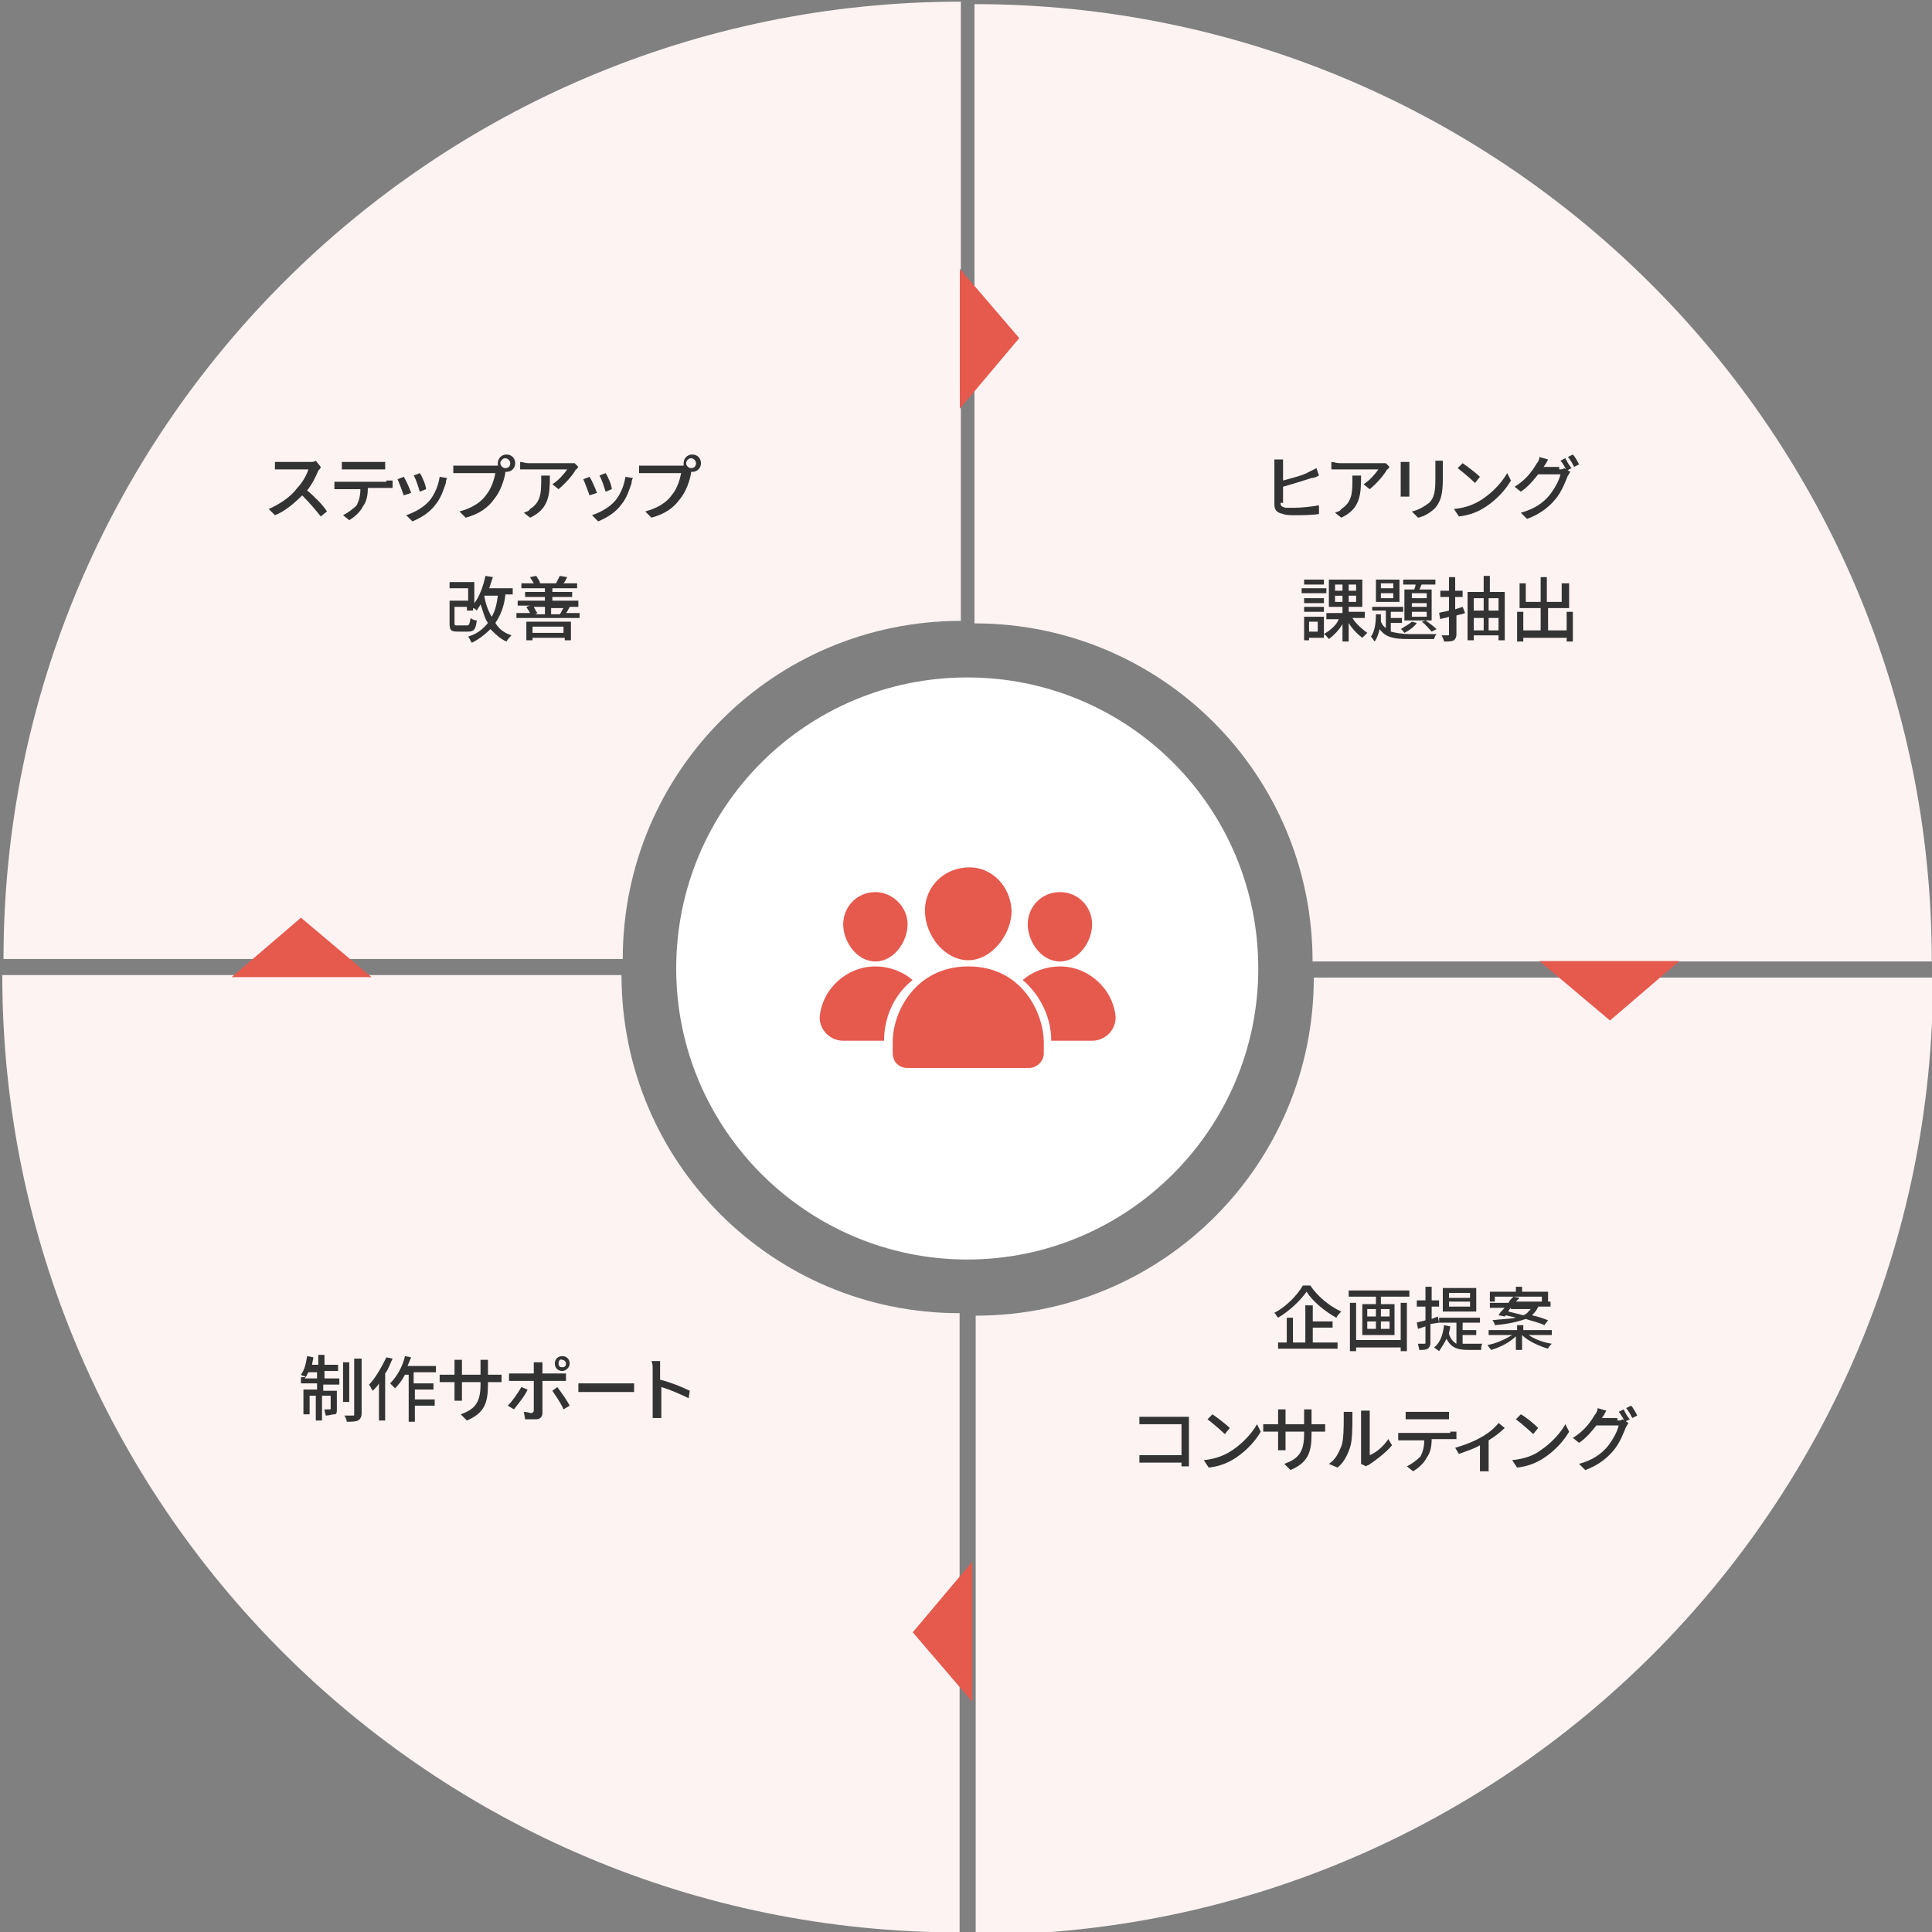 <?xml version="1.0" encoding="utf-8"?>
<!-- Generator: Adobe Illustrator 25.4.2, SVG Export Plug-In . SVG Version: 6.00 Build 0)  -->
<svg version="1.1" id="レイヤー_1" xmlns="http://www.w3.org/2000/svg" xmlns:xlink="http://www.w3.org/1999/xlink" x="0px"
	 y="0px" viewBox="0 0 156 156" style="enable-background:new 0 0 156 156;" xml:space="preserve" width="156" height="156">
<rect x="0" y="0" width="156" height="156" fill="#808080" stroke="none"/>
<style type="text/css">
	.st0{fill-rule:evenodd;clip-rule:evenodd;fill:#FDF3F3;}
	.st1{fill-rule:evenodd;clip-rule:evenodd;fill:#FFFFFF;}
	.st2{fill-rule:evenodd;clip-rule:evenodd;fill:#E6594D;}
	.st3{enable-background:new    ;}
	.st4{fill:#333333;}
</style>
<g id="グループ_10110" transform="translate(-197.016 -1336.966)">
	<path id="パス_436" class="st0" d="M316,1414.6h-13c0-15.1-12.2-27.3-27.3-27.3l0-13v0v-9v-28l0,0c42.7,0,77.3,34.6,77.3,77.3
		h-28"/>
	<path id="パス_437" class="st0" d="M275.8,1456.2v-13c15.1,0,27.3-12.2,27.3-27.3l13,0h0h9h28c0,42.7-34.6,77.3-77.3,77.3v-28"/>
	<path id="パス_438" class="st0" d="M234.2,1415.7h13c0,15.1,12.2,27.3,27.3,27.3l0,13v0v9v28l0,0c-42.7,0-77.3-34.6-77.3-77.3h28
		"/>
	<path id="パス_439" class="st0" d="M274.6,1374.1v13c-15.1,0-27.3,12.2-27.3,27.3l-13,0h0h-9h-28c0-42.7,34.6-77.3,77.3-77.3v28"
		/>
</g>
<g transform="matrix(1, 0, 0, 1, 0, 0)">
	<path id="パス_440-2" class="st1" d="M78.1,54.7c13,0,23.5,10.5,23.5,23.5S91,101.7,78.1,101.7S54.6,91.2,54.6,78.2
		C54.6,65.2,65.1,54.7,78.1,54.7z"/>
</g>
<g id="グループ_10111" transform="translate(-197.016 -1336.966)">
	<path id="パス_441" class="st2" d="M278.7,1410.5c0,1.9-1.6,4-3.5,4s-3.5-2-3.5-4c0-2,1.6-3.5,3.6-3.5
		C277.1,1407,278.6,1408.5,278.7,1410.5z"/>
	<path id="パス_442" class="st2" d="M280.1,1423.2c0.6,0,1.2-0.5,1.2-1.2v-0.8c0-2.5-1.8-6.2-6.1-6.2c-4.2,0-6.1,3.6-6.1,6.1v0.9
		c0,0.7,0.5,1.2,1.2,1.2l0,0L280.1,1423.2z"/>
	<path id="パス_443" class="st2" d="M270.3,1411.6c0,1.4-1.1,3-2.6,3s-2.6-1.6-2.6-3s1.1-2.6,2.6-2.6
		C269.1,1409,270.3,1410.2,270.3,1411.6L270.3,1411.6z"/>
	<path id="パス_444" class="st2" d="M270.7,1416.1c-0.8-0.7-1.9-1.1-3-1.1c-2.3,0-4.3,1.8-4.5,4.1l0,0c0,1.1,0.9,1.9,1.9,1.9l0,0
		h3.3C268.4,1419.1,269.2,1417.3,270.7,1416.1L270.7,1416.1z"/>
	<path id="パス_445" class="st2" d="M280,1411.6c0,1.4,1.1,3,2.6,3s2.6-1.6,2.6-3s-1.1-2.6-2.6-2.6
		C281.1,1409,280,1410.2,280,1411.6z"/>
	<path id="パス_446" class="st2" d="M279.6,1416.1c0.8-0.7,1.9-1.1,3-1.1c2.3,0,4.3,1.8,4.5,4.1l0,0c0,1.1-0.9,1.9-1.9,1.9l0,0
		h-3.3C281.9,1419.1,281,1417.3,279.6,1416.1L279.6,1416.1z"/>
</g>
<g class="st3">
	<path class="st4" d="M25.9,37.7c0,0.1-0.1,0.2-0.2,0.3c-0.2,0.5-0.5,1.1-0.9,1.6c0.6,0.5,1.3,1.2,1.6,1.7l-0.5,0.4
		c-0.4-0.5-0.9-1.1-1.5-1.7c-0.6,0.6-1.4,1.3-2.2,1.6l-0.5-0.5c0.9-0.4,1.8-1,2.3-1.7c0.4-0.4,0.8-1.1,0.9-1.5h-2.1
		c-0.2,0-0.5,0-0.6,0v-0.6c0.1,0,0.4,0,0.6,0H25c0.2,0,0.4,0,0.5-0.1L25.9,37.7z"/>
	<path class="st4" d="M31.2,38.8c0.1,0,0.3,0,0.5,0v0.6c-0.1,0-0.3,0-0.5,0h-1.5c0,0.6-0.1,1.1-0.4,1.5c-0.2,0.4-0.6,0.8-1.1,1.1
		l-0.5-0.4c0.4-0.2,0.8-0.5,1.1-0.8c0.2-0.4,0.3-0.8,0.3-1.3h-1.6c-0.2,0-0.4,0-0.5,0v-0.6c0.2,0,0.3,0,0.5,0H31.2z M28.2,37.9
		c-0.2,0-0.4,0-0.6,0v-0.6c0.2,0,0.4,0,0.6,0h2.3c0.2,0,0.4,0,0.6,0v0.6c-0.2,0-0.4,0-0.6,0H28.2z"/>
	<path class="st4" d="M33.2,39.8L32.6,40c-0.1-0.3-0.4-1.1-0.5-1.3l0.5-0.2C32.8,38.8,33.1,39.5,33.2,39.8z M36.1,38.6
		C36,38.8,36,38.9,36,39c-0.2,0.6-0.4,1.2-0.8,1.7c-0.5,0.7-1.2,1.1-1.9,1.4l-0.5-0.5c0.6-0.2,1.4-0.6,1.9-1.2
		c0.4-0.5,0.7-1.2,0.8-1.9L36.1,38.6z M34.4,39.5l-0.5,0.2c-0.1-0.3-0.3-1-0.5-1.3l0.5-0.2C34.1,38.5,34.4,39.2,34.4,39.5z"/>
	<path class="st4" d="M40,37.6c0.1,0,0.2,0,0.2,0c0-0.1,0-0.1,0-0.2c0-0.4,0.3-0.7,0.7-0.7c0.4,0,0.7,0.3,0.7,0.7
		c0,0.4-0.3,0.7-0.7,0.7c-0.1,0-0.1,0-0.1,0l0,0.1c-0.1,0.6-0.4,1.5-0.9,2.1c-0.5,0.7-1.2,1.2-2.3,1.5l-0.5-0.5
		c1.1-0.3,1.8-0.8,2.2-1.4c0.4-0.5,0.6-1.2,0.7-1.7h-2.8c-0.2,0-0.5,0-0.6,0v-0.6c0.2,0,0.4,0,0.6,0H40z M41.2,37.4
		c0-0.2-0.2-0.4-0.4-0.4c-0.2,0-0.4,0.2-0.4,0.4c0,0.2,0.2,0.4,0.4,0.4C41.1,37.8,41.2,37.6,41.2,37.4z"/>
	<path class="st4" d="M46.7,37.7c-0.1,0.1-0.1,0.2-0.2,0.2c-0.2,0.4-0.8,1.1-1.4,1.6l-0.5-0.4c0.5-0.3,1-0.9,1.2-1.2h-3.1
		c-0.2,0-0.4,0-0.7,0v-0.6c0.2,0,0.4,0.1,0.7,0.1h3.2c0.1,0,0.4,0,0.5,0L46.7,37.7z M44.4,38.5c0,1.5-0.1,2.6-1.6,3.3l-0.5-0.4
		c0.2-0.1,0.4-0.1,0.5-0.3c0.8-0.5,0.9-1.2,0.9-2.2c0-0.2,0-0.3,0-0.5H44.4z"/>
	<path class="st4" d="M48.2,39.8L47.6,40c-0.1-0.3-0.4-1.1-0.5-1.3l0.5-0.2C47.8,38.8,48.1,39.5,48.2,39.8z M51.1,38.6
		C51,38.8,51,38.9,51,39c-0.2,0.6-0.4,1.2-0.8,1.7c-0.5,0.7-1.2,1.1-1.9,1.4l-0.5-0.5c0.6-0.2,1.4-0.6,1.9-1.2
		c0.4-0.5,0.7-1.2,0.8-1.9L51.1,38.6z M49.4,39.5l-0.5,0.2c-0.1-0.3-0.3-1-0.5-1.3l0.5-0.2C49.1,38.5,49.4,39.2,49.4,39.5z"/>
	<path class="st4" d="M55,37.6c0.1,0,0.2,0,0.2,0c0-0.1,0-0.1,0-0.2c0-0.4,0.3-0.7,0.7-0.7c0.4,0,0.7,0.3,0.7,0.7
		c0,0.4-0.3,0.7-0.7,0.7c-0.1,0-0.1,0-0.1,0l0,0.1c-0.1,0.6-0.4,1.5-0.9,2.1c-0.5,0.7-1.2,1.2-2.3,1.5l-0.5-0.5
		c1.1-0.3,1.8-0.8,2.2-1.4c0.4-0.5,0.6-1.2,0.7-1.7h-2.8c-0.2,0-0.5,0-0.6,0v-0.6c0.2,0,0.4,0,0.6,0H55z M56.2,37.4
		c0-0.2-0.2-0.4-0.4-0.4c-0.2,0-0.4,0.2-0.4,0.4c0,0.2,0.2,0.4,0.4,0.4C56.1,37.8,56.2,37.6,56.2,37.4z"/>
</g>
<g class="st3">
	<path class="st4" d="M40.8,48.1c-0.1,0.9-0.4,1.6-0.8,2.2c0.3,0.5,0.7,0.8,1.3,1c-0.1,0.1-0.3,0.3-0.4,0.5c-0.5-0.2-0.9-0.6-1.3-1
		c-0.4,0.4-0.9,0.8-1.5,1.1c-0.1-0.1-0.2-0.4-0.3-0.5c0.7-0.2,1.2-0.6,1.6-1.1c-0.3-0.4-0.4-1-0.6-1.5c-0.1,0.2-0.2,0.3-0.3,0.5
		c-0.1-0.1-0.2-0.2-0.3-0.2v0.2h-0.5V49h-1v1.3c0,0.2,0,0.2,0.3,0.2h0.7c0.2,0,0.2-0.1,0.3-0.6c0.1,0.1,0.3,0.2,0.5,0.2
		c-0.1,0.7-0.2,0.9-0.7,0.9h-0.8c-0.6,0-0.7-0.1-0.7-0.7v-1.8h1.5v-1h-1.5V47h2v1.7c0.4-0.5,0.7-1.3,0.9-2.2l0.6,0.1
		c-0.1,0.3-0.2,0.6-0.3,0.9h1.9v0.5H40.8z M39.1,48.1c0.1,0.6,0.3,1.2,0.6,1.7c0.3-0.5,0.4-1,0.5-1.7H39.1z"/>
	<path class="st4" d="M46.8,49.5v0.4h-5.1v-0.4h1.1c-0.1-0.2-0.2-0.3-0.3-0.5l0.3-0.1h-1v-0.4H44v-0.3h-1.6v-0.4H44v-0.3h-1.9v-0.4
		h1c-0.1-0.2-0.2-0.3-0.3-0.5l0.5-0.1c0.1,0.2,0.3,0.4,0.3,0.6l-0.1,0h1.4l0,0c0.1-0.2,0.2-0.4,0.3-0.6l0.6,0.1
		c-0.1,0.2-0.2,0.4-0.3,0.5h1.1v0.4h-2v0.3h1.6v0.4h-1.6v0.3h2.1V49h-1L46,49c-0.1,0.2-0.2,0.4-0.3,0.5H46.8z M42.5,50.2h3.6v1.5
		h-0.5v-0.2H43v0.2h-0.5V50.2z M43,50.6v0.5h2.5v-0.5H43z M43.1,49c0.1,0.2,0.2,0.4,0.3,0.5l-0.2,0.1H44V49H43.1z M44.5,49v0.6h0.9
		l-0.2,0c0.1-0.1,0.2-0.4,0.3-0.5H44.5z"/>
</g>
<g>
	<g class="st3">
		<path class="st4" d="M26.1,111.3h1.3v0.5h-1.3v0.5h1.1v1.5c0,0.2,0,0.4-0.2,0.4s-0.4,0.1-0.7,0.1c0-0.1-0.1-0.3-0.1-0.5
			c0.2,0,0.4,0,0.4,0c0.1,0,0.1,0,0.1-0.1v-1h-0.7v2h-0.5v-2H25v1.5h-0.5v-2h1.1v-0.5h-1.3v-0.5h0.4c-0.1-0.1-0.3-0.1-0.4-0.2
			c0.3-0.4,0.4-0.9,0.5-1.5l0.5,0.1c0,0.2-0.1,0.4-0.1,0.6h0.5v-0.8h0.5v0.8h1.1v0.5h-1.1V111.3z M25.6,111.3v-0.5h-0.7
			c-0.1,0.2-0.2,0.4-0.3,0.5H25.6z M28.2,113.2h-0.5V110h0.5V113.2z M29.2,109.6v4.5c0,0.3-0.1,0.5-0.3,0.6
			c-0.2,0.1-0.5,0.1-0.9,0.1c0-0.1-0.1-0.4-0.2-0.5c0.3,0,0.6,0,0.7,0c0.1,0,0.1,0,0.1-0.1v-4.5H29.2z"/>
		<path class="st4" d="M31.7,109.7c-0.2,0.4-0.3,0.8-0.6,1.2v3.8h-0.5v-3c-0.1,0.2-0.3,0.4-0.5,0.6c-0.1-0.1-0.2-0.4-0.3-0.5
			c0.5-0.5,1-1.4,1.4-2.2L31.7,109.7z M33.4,111v0.7H35v0.5h-1.5v0.8h1.6v0.5h-1.6v1.3h-0.5V111h-0.3c-0.2,0.4-0.5,0.8-0.8,1.1
			c-0.1-0.1-0.3-0.3-0.4-0.4c0.5-0.5,1-1.3,1.2-2.2l0.5,0.1c-0.1,0.2-0.2,0.5-0.3,0.7h2.3v0.5H33.4z"/>
		<path class="st4" d="M39.9,111c0.3,0,0.5,0,0.6,0v0.6c-0.1,0-0.3,0-0.6,0h-0.5v0.2c0,1.5-0.3,2.3-1.7,2.9l-0.5-0.5
			c1.1-0.4,1.6-0.9,1.6-2.4v-0.2h-1.5v0.9c0,0.2,0,0.5,0,0.6h-0.6c0-0.1,0-0.3,0-0.6v-0.9h-0.6c-0.3,0-0.5,0-0.6,0v-0.6
			c0.1,0,0.3,0,0.6,0h0.6v-0.7c0-0.2,0-0.4,0-0.5h0.6c0,0.1,0,0.2,0,0.5v0.7h1.5v-0.7c0-0.2,0-0.4,0-0.5h0.6c0,0.1,0,0.3,0,0.5v0.7
			H39.9z"/>
		<path class="st4" d="M42.6,112.2c-0.2,0.5-0.8,1.2-1.1,1.6l-0.5-0.3c0.4-0.4,0.8-1,1.1-1.5L42.6,112.2z M43.8,111.4v2.7
			c0,0.3-0.2,0.5-0.5,0.5c-0.3,0-0.6,0-0.9,0l-0.1-0.6c0.2,0,0.5,0.1,0.6,0.1c0.1,0,0.2-0.1,0.2-0.2v-2.4h-1.5c-0.2,0-0.4,0-0.5,0
			v-0.6c0.2,0,0.3,0,0.5,0h1.5v-0.5c0-0.1,0-0.4,0-0.4h0.7c0,0.1,0,0.3,0,0.4v0.5h1.4c0.1,0,0.4,0,0.5,0v0.6c-0.2,0-0.4,0-0.5,0
			H43.8z M45,112c0.3,0.4,0.8,1.1,1,1.5l-0.5,0.3c-0.2-0.5-0.7-1.2-0.9-1.5L45,112z M44.8,110.1c0-0.4,0.3-0.6,0.6-0.6
			c0.4,0,0.6,0.3,0.6,0.6s-0.3,0.6-0.6,0.6C45,110.7,44.8,110.4,44.8,110.1z M45.1,110.1c0,0.2,0.1,0.3,0.3,0.3
			c0.2,0,0.3-0.1,0.3-0.3c0-0.2-0.2-0.3-0.3-0.3C45.2,109.7,45.1,109.9,45.1,110.1z"/>
		<path class="st4" d="M46.7,111.7c0.2,0,0.5,0,0.8,0h3.1c0.3,0,0.5,0,0.6,0v0.7c-0.1,0-0.4,0-0.6,0h-3.1c-0.3,0-0.7,0-0.8,0V111.7z
			"/>
		<path class="st4" d="M55.6,112.9c-0.6-0.3-1.5-0.7-2.2-0.9v1.8c0,0.2,0,0.5,0,0.7h-0.7c0-0.2,0-0.5,0-0.7v-3.3
			c0-0.2,0-0.4-0.1-0.6h0.7c0,0.2,0,0.4,0,0.6v0.9c0.8,0.2,1.8,0.6,2.4,0.9L55.6,112.9z"/>
	</g>
</g>
<g>
	<g class="st3">
		<path class="st4" d="M105.8,103.8c0.6,0.9,1.6,1.7,2.5,2.1c-0.1,0.1-0.3,0.3-0.4,0.5c-0.9-0.5-1.9-1.3-2.4-2.1
			c-0.5,0.7-1.3,1.5-2.3,2.1c-0.1-0.1-0.2-0.3-0.3-0.4c1-0.5,1.9-1.5,2.3-2.2H105.8z M105.9,108.4h2.1v0.5h-4.8v-0.5h0.7v-2h0.5v2h1
			v-3h0.6v1.3h1.6v0.5h-1.6V108.4z"/>
		<path class="st4" d="M113.8,104.2v0.5h-2.3v0.6h1.1v2.5H110v-2.5h1.1v-0.6h-2.2v-0.5H113.8z M113.1,105.2h0.5v3.9h-0.5v-0.3h-3.6
			v0.3H109v-3.9h0.5v3h3.6V105.2z M110.4,106.3h0.7v-0.6h-0.7V106.3z M110.4,107.3h0.7v-0.6h-0.7V107.3z M112.2,105.7h-0.7v0.6h0.7
			V105.7z M112.2,106.7h-0.7v0.6h0.7V106.7z"/>
		<path class="st4" d="M115.5,106.9v1.5c0,0.3-0.1,0.4-0.2,0.5c-0.2,0.1-0.4,0.1-0.7,0.1c0-0.1-0.1-0.4-0.1-0.5c0.2,0,0.4,0,0.5,0
			c0.1,0,0.1,0,0.1-0.1v-1.3l-0.6,0.2l-0.1-0.5c0.2-0.1,0.5-0.1,0.7-0.2v-1.1h-0.7v-0.5h0.7v-1.1h0.5v1.1h0.6v0.5h-0.6v1l0.5-0.2
			l0.1,0.5L115.5,106.9z M118.1,108.5c0.2,0,0.3,0,0.5,0s0.9,0,1.1,0c-0.1,0.1-0.1,0.3-0.1,0.5h-1c-0.8,0-1.4-0.1-1.8-0.9
			c-0.2,0.4-0.4,0.7-0.6,1c-0.1-0.1-0.3-0.2-0.4-0.3c0.5-0.4,0.7-1,0.8-1.8l0.5,0.1c0,0.2-0.1,0.4-0.1,0.6c0.1,0.4,0.4,0.7,0.6,0.8
			v-1.7h-1.4v-0.4h3.3v0.4h-1.4v0.6h1.1v0.4h-1.1V108.5z M119.2,105.9h-2.7V104h2.7V105.9z M118.7,104.4H117v0.4h1.7V104.4z
			 M118.7,105.1H117v0.4h1.7V105.1z"/>
		<path class="st4" d="M123.3,107.7c0.5,0.4,1.3,0.7,2,0.8c-0.1,0.1-0.3,0.3-0.3,0.4c-0.7-0.2-1.6-0.6-2.1-1.1v1.2h-0.5v-1.1
			c-0.5,0.5-1.3,0.9-2,1.1c-0.1-0.1-0.2-0.3-0.3-0.4c0.7-0.1,1.5-0.5,2-0.8h-1.9v-0.4h2.3v-0.4h0.5v0.4h2.3v0.4H123.3z M121,106.2
			c0.1-0.2,0.3-0.4,0.5-0.6h-1.2v-0.4h1.5c0.1-0.2,0.2-0.3,0.4-0.5l0.5,0.1c-0.1,0.1-0.2,0.2-0.3,0.3h2.8v0.4h-1
			c-0.1,0.3-0.3,0.5-0.5,0.7c0.5,0.1,1,0.3,1.3,0.4l-0.3,0.4c-0.4-0.2-0.9-0.3-1.5-0.5c-0.6,0.2-1.3,0.4-2.5,0.5
			c0-0.1-0.1-0.3-0.2-0.4c0.8-0.1,1.5-0.1,1.9-0.2c-0.3-0.1-0.5-0.1-0.8-0.2l-0.1,0.1L121,106.2z M120.8,105.1h-0.5v-0.8h2.1v-0.4
			h0.5v0.4h2.1v0.8h-0.5v-0.4h-3.8V105.1z M122,105.6c-0.1,0.1-0.2,0.2-0.2,0.3c0.4,0.1,0.8,0.2,1.2,0.3c0.3-0.1,0.4-0.3,0.6-0.5
			H122z"/>
	</g>
	<g class="st3">
		<path class="st4" d="M95.4,118.4c0-0.1,0-0.2,0-0.3h-2.7c-0.2,0-0.5,0-0.7,0v-0.6c0.2,0,0.4,0,0.7,0h2.7V115h-2.7
			c-0.2,0-0.5,0-0.7,0v-0.6c0.2,0,0.5,0,0.7,0h2.8c0.2,0,0.4,0,0.5,0c0,0.1,0,0.3,0,0.5v2.9c0,0.2,0,0.5,0,0.6H95.4z"/>
		<path class="st4" d="M99.5,117.1c0.9-0.6,1.6-1.4,2-2.1l0.3,0.6c-0.4,0.7-1.1,1.5-2,2.1c-0.6,0.4-1.3,0.7-2.2,0.8l-0.4-0.6
			C98.2,117.8,98.9,117.5,99.5,117.1z M99.3,115.3l-0.4,0.5c-0.3-0.3-1-0.9-1.4-1.2l0.4-0.4C98.2,114.4,99,115,99.3,115.3z"/>
		<path class="st4" d="M106.4,115c0.3,0,0.5,0,0.6,0v0.6c-0.1,0-0.3,0-0.6,0h-0.5v0.2c0,1.5-0.3,2.3-1.7,2.9l-0.5-0.5
			c1.1-0.4,1.6-0.9,1.6-2.4v-0.2h-1.5v0.9c0,0.2,0,0.5,0,0.6h-0.6c0-0.1,0-0.3,0-0.6v-0.9h-0.6c-0.3,0-0.5,0-0.6,0V115
			c0.1,0,0.3,0,0.6,0h0.6v-0.7c0-0.2,0-0.4,0-0.5h0.6c0,0.1,0,0.2,0,0.5v0.7h1.5v-0.7c0-0.2,0-0.4,0-0.5h0.6c0,0.1,0,0.3,0,0.5v0.7
			H106.4z"/>
		<path class="st4" d="M107.3,118.2c0.5-0.3,0.8-0.9,1-1.4c0.2-0.5,0.2-1.6,0.2-2.3c0-0.2,0-0.3,0-0.5h0.7c0,0,0,0.3,0,0.5
			c0,0.6,0,1.9-0.2,2.4c-0.2,0.6-0.5,1.2-1,1.6L107.3,118.2z M109.9,118.2c0-0.1,0-0.2,0-0.4v-3.4c0-0.2,0-0.4,0-0.5h0.7
			c0,0,0,0.2,0,0.5v3.1c0.5-0.2,1.1-0.7,1.5-1.3l0.3,0.5c-0.5,0.6-1.3,1.2-1.9,1.6c-0.1,0-0.2,0.1-0.2,0.1L109.9,118.2z"/>
		<path class="st4" d="M117.1,115.6c0.1,0,0.3,0,0.5,0v0.6c-0.1,0-0.3,0-0.5,0h-1.5c0,0.6-0.1,1.1-0.4,1.5c-0.2,0.4-0.6,0.8-1.1,1.1
			l-0.5-0.4c0.4-0.2,0.8-0.5,1.1-0.8c0.2-0.4,0.3-0.8,0.3-1.3h-1.6c-0.2,0-0.4,0-0.5,0v-0.6c0.2,0,0.3,0,0.5,0H117.1z M114.1,114.6
			c-0.2,0-0.4,0-0.6,0v-0.6c0.2,0,0.4,0,0.6,0h2.3c0.2,0,0.4,0,0.6,0v0.6c-0.2,0-0.4,0-0.6,0H114.1z"/>
		<path class="st4" d="M121.5,115.3c-0.3,0.3-0.8,0.7-1.3,1v2c0,0.2,0,0.5,0,0.5h-0.7c0-0.1,0-0.4,0-0.5v-1.6
			c-0.5,0.3-1.2,0.5-1.7,0.7l-0.3-0.5c0.7-0.2,1.5-0.5,2-0.8c0.6-0.3,1.2-0.8,1.5-1.2L121.5,115.3z"/>
		<path class="st4" d="M124.4,117.1c0.9-0.6,1.6-1.4,2-2.1l0.3,0.6c-0.4,0.7-1.1,1.5-2,2.1c-0.6,0.4-1.3,0.7-2.2,0.8l-0.4-0.6
			C123.1,117.8,123.9,117.5,124.4,117.1z M124.2,115.3l-0.4,0.5c-0.3-0.3-1-0.9-1.4-1.2l0.4-0.4C123.2,114.4,123.9,115,124.2,115.3z
			"/>
		<path class="st4" d="M130.6,114.7c0.2,0,0.3,0,0.4-0.1l0.5,0.3c-0.1,0.1-0.1,0.2-0.2,0.3c-0.2,0.5-0.5,1.3-1,1.9
			c-0.5,0.6-1.2,1.2-2.3,1.6l-0.5-0.5c1.1-0.3,1.8-0.8,2.3-1.4c0.4-0.5,0.8-1.2,0.9-1.7h-1.8c-0.4,0.5-0.8,1-1.4,1.4l-0.5-0.4
			c1-0.6,1.5-1.4,1.8-1.9c0.1-0.1,0.2-0.3,0.2-0.5l0.7,0.2c-0.1,0.2-0.2,0.4-0.3,0.5c0,0.1-0.1,0.1-0.1,0.1H130.6z M131.1,113.8
			c0.1,0.2,0.3,0.6,0.5,0.8l-0.4,0.2c-0.1-0.2-0.3-0.6-0.5-0.8L131.1,113.8z M131.7,113.5c0.2,0.2,0.4,0.6,0.5,0.8l-0.4,0.2
			c-0.1-0.2-0.3-0.6-0.5-0.8L131.7,113.5z"/>
	</g>
</g>
<path id="パス_447" class="st2" d="M130,82.4l5.6-4.8h-11.3L130,82.4z"/>
<path id="パス_448" class="st2" d="M73.7,131.8l4.8,5.6v-11.3L73.7,131.8z"/>
<path id="パス_452" class="st2" d="M24.3,74.1l-5.6,4.8h11.3L24.3,74.1z"/>
<path id="パス_453" class="st2" d="M82.3,27.3l-4.8-5.6v11.3L82.3,27.3z"/>
<g>
	<g class="st3">
		<path class="st4" d="M103.4,40.6c0,0.3,0.1,0.3,0.4,0.4c0.2,0,0.4,0,0.7,0c0.6,0,1.5-0.1,2-0.2v0.7c-0.5,0.1-1.4,0.1-2,0.1
			c-0.3,0-0.7,0-0.9-0.1c-0.5-0.1-0.7-0.3-0.7-0.8v-3.1c0-0.1,0-0.4,0-0.5h0.7c0,0.1,0,0.4,0,0.5v1.2c0.7-0.2,1.6-0.4,2.1-0.7
			c0.2-0.1,0.4-0.2,0.6-0.3l0.2,0.6c-0.2,0.1-0.4,0.2-0.6,0.2c-0.6,0.2-1.6,0.5-2.3,0.7V40.6z"/>
		<path class="st4" d="M112.2,37.7c-0.1,0.1-0.1,0.2-0.2,0.2c-0.2,0.4-0.8,1.1-1.4,1.6l-0.5-0.4c0.5-0.3,1-0.9,1.2-1.2h-3.1
			c-0.2,0-0.4,0-0.7,0v-0.6c0.2,0,0.4,0.1,0.7,0.1h3.2c0.1,0,0.4,0,0.5,0L112.2,37.7z M109.9,38.5c0,1.5-0.1,2.6-1.6,3.3l-0.5-0.4
			c0.2-0.1,0.4-0.1,0.5-0.3c0.8-0.5,0.9-1.2,0.9-2.2c0-0.2,0-0.3,0-0.5H109.9z"/>
		<path class="st4" d="M113.8,37.3c0,0.1,0,0.3,0,0.4v1.9c0,0.1,0,0.3,0,0.5h-0.7c0-0.1,0-0.3,0-0.5v-1.9c0-0.1,0-0.3,0-0.4H113.8z
			 M116.5,37.2c0,0.1,0,0.3,0,0.5v1c0,1.3-0.2,1.8-0.6,2.3c-0.4,0.4-0.9,0.7-1.4,0.8l-0.5-0.5c0.5-0.1,1-0.4,1.4-0.7
			c0.4-0.4,0.5-0.9,0.5-1.9v-1c0-0.2,0-0.4,0-0.5H116.5z"/>
		<path class="st4" d="M119.7,40.3c0.9-0.6,1.6-1.4,2-2.1l0.3,0.6c-0.4,0.7-1.1,1.5-2,2.1c-0.6,0.4-1.3,0.7-2.2,0.8l-0.4-0.6
			C118.4,41,119.1,40.7,119.7,40.3z M119.5,38.5l-0.4,0.5c-0.3-0.3-1-0.9-1.4-1.2l0.4-0.4C118.4,37.6,119.2,38.2,119.5,38.5z"/>
		<path class="st4" d="M125.9,37.9c0.2,0,0.3,0,0.4-0.1l0.5,0.3c-0.1,0.1-0.1,0.2-0.2,0.3c-0.2,0.5-0.5,1.3-1,1.9
			c-0.5,0.6-1.2,1.2-2.3,1.6l-0.5-0.5c1.1-0.3,1.8-0.8,2.3-1.4c0.4-0.5,0.8-1.2,0.9-1.7h-1.8c-0.4,0.5-0.8,1-1.4,1.4l-0.5-0.4
			c1-0.6,1.5-1.4,1.8-1.9c0.1-0.1,0.2-0.3,0.2-0.5l0.7,0.2c-0.1,0.2-0.2,0.4-0.3,0.5c0,0.1-0.1,0.1-0.1,0.1H125.9z M126.4,37
			c0.1,0.2,0.3,0.6,0.5,0.8l-0.4,0.2c-0.1-0.2-0.3-0.6-0.5-0.8L126.4,37z M127,36.7c0.2,0.2,0.4,0.6,0.5,0.8l-0.4,0.2
			c-0.1-0.2-0.3-0.6-0.5-0.8L127,36.7z"/>
	</g>
	<g class="st3">
		<path class="st4" d="M107.1,47.9h-2v-0.4h2V47.9z M106.9,51.5h-1.2v0.2h-0.4v-1.9h1.6V51.5z M106.9,48.7h-1.6v-0.4h1.6V48.7z
			 M105.3,49h1.6v0.4h-1.6V49z M106.9,47.2h-1.6v-0.4h1.6V47.2z M105.7,50.2V51h0.7v-0.8H105.7z M109.2,49.9
			c0.3,0.5,0.8,0.9,1.2,1.2c-0.1,0.1-0.3,0.3-0.4,0.4c-0.4-0.3-0.8-0.7-1.1-1.2v1.5h-0.5v-1.4c-0.3,0.5-0.7,0.9-1.1,1.2
			c-0.1-0.1-0.2-0.3-0.4-0.4c0.5-0.3,1-0.7,1.2-1.2h-1v-0.5h1.3V49h-1.1v-2.2h2.7V49h-1.1v0.4h1.3v0.5H109.2z M107.8,47.7h0.6v-0.5
			h-0.6V47.7z M107.8,48.6h0.6v-0.5h-0.6V48.6z M109.5,47.2h-0.6v0.5h0.6V47.2z M109.5,48.1h-0.6v0.5h0.6V48.1z"/>
		<path class="st4" d="M112.3,51c0.4,0.1,0.9,0.2,1.5,0.2c0.3,0,1.8,0,2.2,0c-0.1,0.1-0.2,0.3-0.2,0.4h-2c-1.2,0-1.9-0.1-2.4-0.8
			c-0.1,0.4-0.2,0.7-0.4,1c-0.1-0.1-0.2-0.3-0.3-0.4c0.3-0.4,0.4-1.1,0.4-1.8h0.4c0,0.2,0,0.4,0,0.6c0.1,0.2,0.2,0.4,0.4,0.5v-1.4
			h-1.1V49h2.5v0.4h-1v0.5h0.9v0.4h-0.9V51z M113,48.6h-1.9v-1.8h1.9V48.6z M112.5,47.1h-1v0.4h1V47.1z M112.5,47.9h-1v0.4h1V47.9z
			 M114.4,50.3c-0.2,0.3-0.6,0.6-1,0.8c-0.1-0.1-0.2-0.3-0.3-0.3c0.3-0.2,0.7-0.4,0.9-0.6L114.4,50.3z M114.2,47.6
			c0-0.1,0.1-0.2,0.1-0.4h-1v-0.4h2.6v0.4h-1.1c-0.1,0.1-0.1,0.3-0.2,0.4h1v2.5h-2.2v-2.5H114.2z M115.2,47.9H114v0.4h1.2V47.9z
			 M115.2,48.7H114V49h1.2V48.7z M115.2,49.4H114v0.4h1.2V49.4z M115.1,50.1c0.3,0.2,0.7,0.5,0.9,0.7l-0.4,0.2
			c-0.2-0.2-0.5-0.6-0.8-0.8L115.1,50.1z"/>
		<path class="st4" d="M118.3,49.5c-0.2,0.1-0.4,0.1-0.7,0.2v1.5c0,0.3-0.1,0.4-0.2,0.5c-0.2,0.1-0.4,0.1-0.8,0.1
			c0-0.1-0.1-0.3-0.2-0.5c0.2,0,0.5,0,0.5,0c0.1,0,0.1,0,0.1-0.1v-1.4c-0.2,0.1-0.5,0.1-0.7,0.2l-0.1-0.5c0.2-0.1,0.5-0.1,0.8-0.2
			v-1.1h-0.7v-0.5h0.7v-1.1h0.5v1.1h0.6v0.5h-0.6v1l0.6-0.2L118.3,49.5z M121.5,47.8v3.9H121v-0.4H119v0.4h-0.5v-3.9h1.3v-1.3h0.5
			v1.3H121.5z M119,48.3v1h0.8v-1H119z M119,50.9h0.8v-1H119V50.9z M120.2,48.3v1h0.8v-1H120.2z M121,50.9v-1h-0.8v1H121z"/>
		<path class="st4" d="M127,49.4v2.4h-0.5v-0.3H123v0.3h-0.5v-2.4h0.5v1.5h1.4v-1.8h-1.7v-2h0.5v1.5h1.2v-2h0.5v2h1.2v-1.5h0.6v2
			H125v1.8h1.5v-1.5H127z"/>
	</g>
</g>
</svg>
